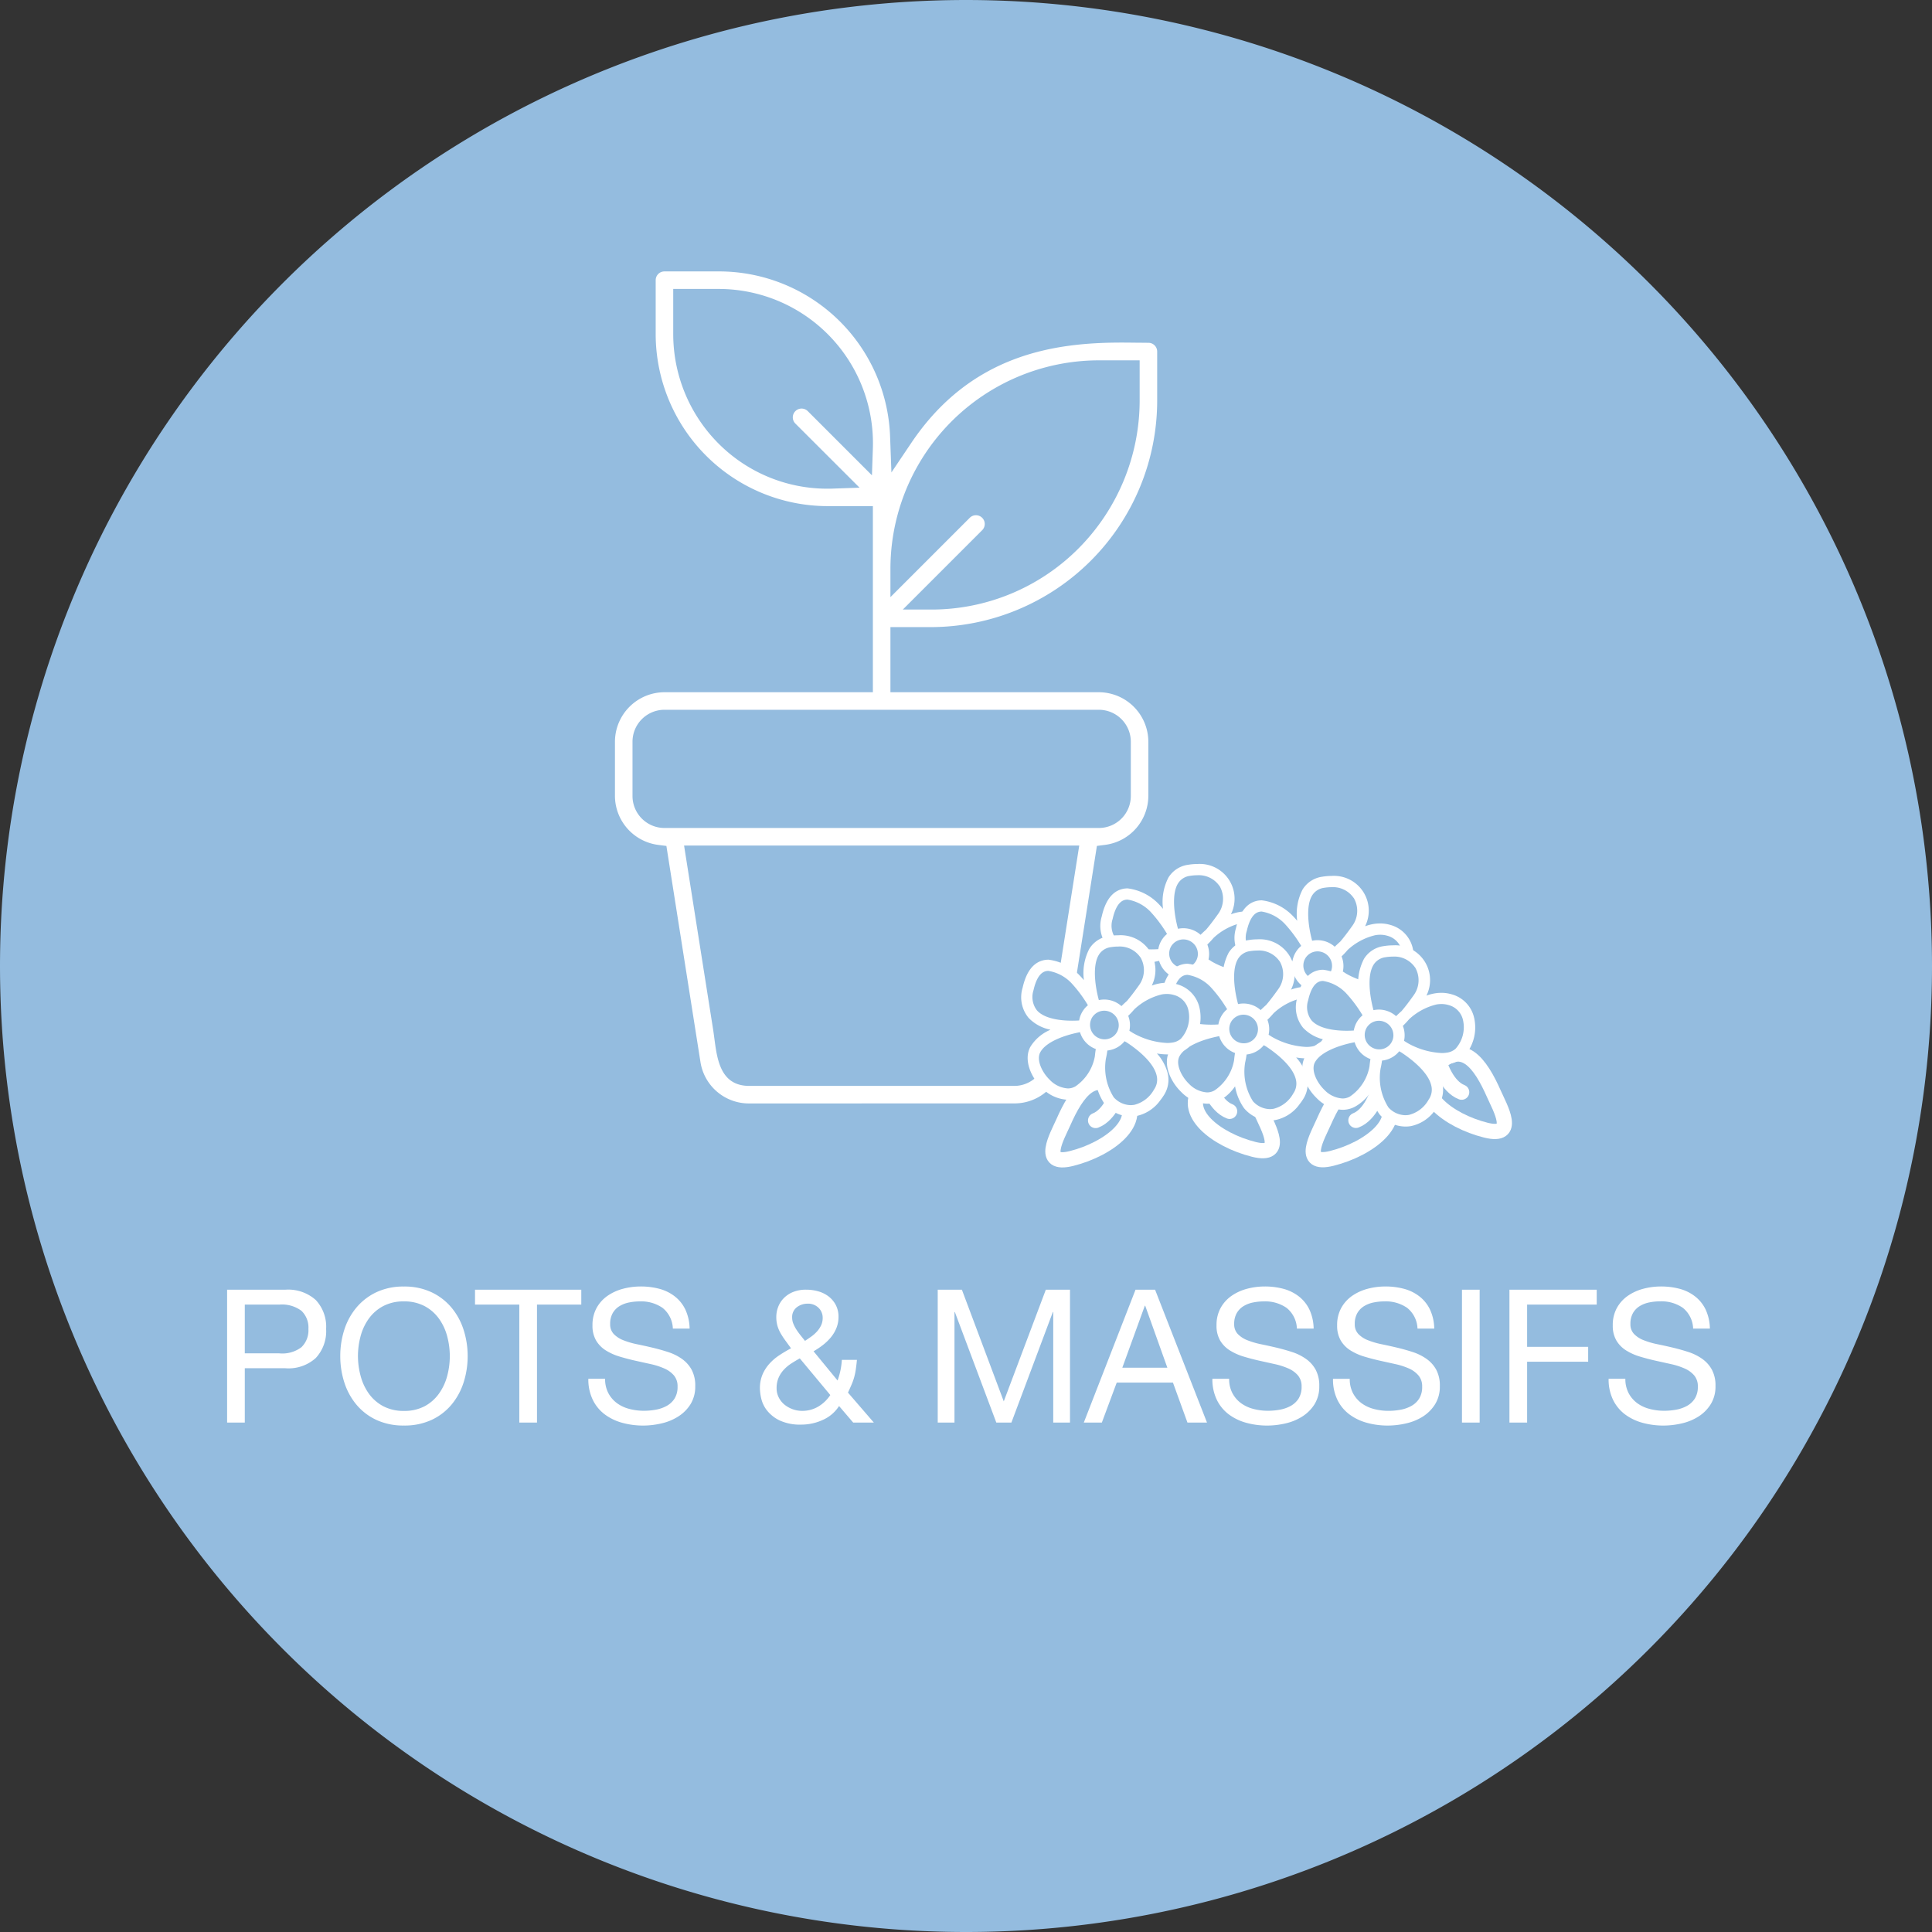 <?xml version="1.0" encoding="UTF-8"?>
<svg xmlns="http://www.w3.org/2000/svg" xmlns:xlink="http://www.w3.org/1999/xlink" width="176.473" height="176.473" viewBox="0 0 176.473 176.473">
  <rect x="0" y="0" width="176.473" height="176.473" fill="#333333" stroke="none"/>
  <defs>
    <clipPath id="clip-path">
      <rect id="Rectangle_117" data-name="Rectangle 117" width="176.473" height="176.473" fill="none"></rect>
    </clipPath>
  </defs>
  <g id="Group_311" data-name="Group 311" transform="translate(-631.629 -1280.058)">
    <g id="Group_302" data-name="Group 302" transform="translate(631.629 1280.058)">
      <g id="Group_191" data-name="Group 191" clip-path="url(#clip-path)">
        <path id="Path_559" data-name="Path 559" d="M176.473,88.237a88.236,88.236,0,1,0-88.236,88.236,88.236,88.236,0,0,0,88.236-88.236" transform="translate(0 0)" fill="#94bcdf"></path>
        <path id="Path_570" data-name="Path 570" d="M102.5,115.821a4.475,4.475,0,0,1-4.467-3.814L94.926,92.3l-.783-.1a4.529,4.529,0,0,1-3.916-4.459V82.781A4.535,4.535,0,0,1,94.75,78.26h19.037v-17h-4.159A15.726,15.726,0,0,1,93.948,45.581V40.622a.8.8,0,0,1,.8-.8h4.96a15.642,15.642,0,0,1,15.652,15.111l.12,3.251,1.817-2.7c5.466-8.12,13.133-9.162,19.2-9.162.491,0,.954.006,1.385.011.383,0,.742.009,1.073.009a.8.8,0,0,1,.8.8v4.528a20.7,20.7,0,0,1-20.641,20.641H115.39V78.26h19.038a4.533,4.533,0,0,1,4.52,4.522v4.959a4.526,4.526,0,0,1-3.916,4.456l-.782.1L131.142,112a4.47,4.47,0,0,1-4.439,3.818Zm-3.319-6.836c.052.325.093.644.134.954.253,1.908.568,4.28,3.188,4.28h24.179a2.889,2.889,0,0,0,2.881-2.469l3.074-19.488H96.54ZM94.749,79.862a2.922,2.922,0,0,0-2.919,2.919v4.96a2.922,2.922,0,0,0,2.919,2.919h39.679a2.922,2.922,0,0,0,2.919-2.919v-4.96a2.922,2.922,0,0,0-2.919-2.919ZM123.2,62.093a.8.8,0,0,1,.566,1.37l-7.245,7.245,2.553,0a18.949,18.949,0,0,0,13.48-5.568,19.169,19.169,0,0,0,5.6-13.47V47.944h-3.727A19.054,19.054,0,0,0,115.39,67.021l0,2.552,7.248-7.248a.794.794,0,0,1,.564-.232M95.55,45.582a14.159,14.159,0,0,0,4.31,10.132,14.012,14.012,0,0,0,9.787,3.954c.162,0,.324,0,.486-.008l2.437-.084L106.7,53.712a.8.8,0,0,1,1.148-1.12l5.853,5.854.084-2.435A14.1,14.1,0,0,0,99.71,41.423H95.55Z" transform="translate(-34.056 -15.03)" fill="#fff"></path>
        <path id="Path_571" data-name="Path 571" d="M176.015,158.716c-2.048,2.271,1.275,4.842,4.7,5.7,2.938.739,1.286-2.08.755-3.287C180.23,158.312,178.558,155.9,176.015,158.716Z" transform="translate(-66.199 -59.432)" fill="none" stroke="#fff" stroke-miterlimit="10" stroke-width="1.392"></path>
        <path id="Path_572" data-name="Path 572" d="M177.245,159.041s.638,1.991,1.97,2.5" transform="translate(-66.9 -60.029)" fill="none" stroke="#fff" stroke-linecap="round" stroke-miterlimit="10" stroke-width="1.392"></path>
        <path id="Path_573" data-name="Path 573" d="M167.913,130.57s-.617-4.377,3.816-2.862,0,5.555,0,5.555,4.264-3.254,5.78.225-2.469,4.04-2.469,4.04l-2.244-.506s3.647,3.031.785,4.938-3.254.337-3.254.337-1.672-.551-1.739-3.311c0,0-1.347,3.535-3.648,2.357s-2.816-3.593-1.683-4.657a5.415,5.415,0,0,1,2.581-1.291s-4.152-.5-3.648-3.142,1.627-2.806,2.413-2.357,3.2,2.357,3.2,2.357Z" transform="translate(-61.201 -48.082)" fill="#94bcdf"></path>
        <path id="Path_574" data-name="Path 574" d="M177.736,133.378a2.869,2.869,0,0,0-2.069-2.145,3.3,3.3,0,0,0-.924-.13,3.646,3.646,0,0,0-.626.055,4.378,4.378,0,0,0-.736.2,3.182,3.182,0,0,0-3.066-4.593,5.259,5.259,0,0,0-.862.075A2.5,2.5,0,0,0,167.675,128a4.835,4.835,0,0,0-.495,2.861c-.141-.166-.278-.319-.412-.455a4.738,4.738,0,0,0-2.823-1.413,2.066,2.066,0,0,0-.355.03c-.062.011-.123.025-.185.042-.9.247-1.509,1.088-1.825,2.5a2.947,2.947,0,0,0,.556,2.752,3.776,3.776,0,0,0,2,1.072,3.933,3.933,0,0,0-1.845,1.563c-.642,1.177.048,2.785,1.063,3.764a3.471,3.471,0,0,0,2.356,1.07,2.478,2.478,0,0,0,.421-.035,2.4,2.4,0,0,0,.811-.3,4.151,4.151,0,0,0,1.17-1.037c.055-.07.108-.143.159-.217a4.887,4.887,0,0,0,.823,2,3.121,3.121,0,0,0,2.379,1.118h.088a2.781,2.781,0,0,0,.4-.04,3.582,3.582,0,0,0,2.2-1.445c.1-.126.2-.262.291-.407a2.591,2.591,0,0,0,.387-2.031,4.256,4.256,0,0,0-.99-1.832,5.585,5.585,0,0,0,.939.084,3.941,3.941,0,0,0,.675-.055,2.485,2.485,0,0,0,1.285-.6,3.955,3.955,0,0,0,.989-3.609m-6.27,8.9a2.131,2.131,0,0,1-1.558-.713,5.052,5.052,0,0,1-.718-3.544c.064-.276.105-.524.133-.735.055,0,.109-.012.163-.022a2.311,2.311,0,0,0,1.408-.827c.065.039.128.075.188.107.731.477,2.462,1.73,2.747,3.051a1.562,1.562,0,0,1-.244,1.253,2.843,2.843,0,0,1-1.8,1.4,1.976,1.976,0,0,1-.264.027Zm-7.4-2.306c-.725-.7-1.249-1.837-.87-2.528.512-.941,2.176-1.556,3.626-1.832a2.363,2.363,0,0,0,.809,1.187,2.324,2.324,0,0,0,.635.352c-.04.241-.068.463-.085.657a4.232,4.232,0,0,1-1.768,2.75,1.379,1.379,0,0,1-.465.172,1.333,1.333,0,0,1-.235.02,2.5,2.5,0,0,1-1.647-.779m8.276-11.2a2.332,2.332,0,0,1-.136,2.561c-.4.564-.776,1.057-1.1,1.435-.167.146-.33.3-.5.463-.039-.034-.077-.067-.117-.1a2.375,2.375,0,0,0-1.453-.5,2.334,2.334,0,0,0-.4.035c-.031,0-.061.011-.092.018-.374-1.377-.578-3.2,0-4.137a1.5,1.5,0,0,1,1.1-.7,4.137,4.137,0,0,1,.659-.055,2.284,2.284,0,0,1,2.027.976m-4.317,5.385a1.3,1.3,0,0,1,1.02-.5,1.333,1.333,0,0,1,.818.281,1.314,1.314,0,0,1,.5.875,1.287,1.287,0,0,1-1.058,1.438,1.365,1.365,0,0,1-.225.019,1.335,1.335,0,0,1-.817-.281,1.312,1.312,0,0,1-.238-1.837m-.815-.636a2.285,2.285,0,0,0-.452,1.032c-.174.011-.394.02-.644.02h0c-.884,0-2.478-.122-3.21-.94a1.985,1.985,0,0,1-.317-1.839c.227-1.014.6-1.6,1.1-1.736a.821.821,0,0,1,.084-.019,1.044,1.044,0,0,1,.177-.014,3.734,3.734,0,0,1,2.089,1.1,12.088,12.088,0,0,1,1.52,2.037,2.344,2.344,0,0,0-.347.356m4.028.611a8.091,8.091,0,0,0,.563-.6,5.568,5.568,0,0,1,2.509-1.357,2.665,2.665,0,0,1,.454-.04,2.242,2.242,0,0,1,.621.086,1.823,1.823,0,0,1,1.35,1.393,2.946,2.946,0,0,1-.689,2.613,1.488,1.488,0,0,1-.774.346,2.834,2.834,0,0,1-.483.038,6.969,6.969,0,0,1-3.144-.925c-.11-.072-.209-.134-.3-.189a2.338,2.338,0,0,0-.109-1.367" transform="translate(-60.946 -47.846)" fill="#fff"></path>
        <path id="Path_575" data-name="Path 575" d="M187.6,132.324s-.617-4.377,3.816-2.862,0,5.555,0,5.555,4.265-3.254,5.78.225-2.469,4.04-2.469,4.04l-2.244-.506s3.647,3.031.785,4.938-3.254.337-3.254.337-1.672-.551-1.739-3.311c0,0-1.347,3.535-3.648,2.357s-2.816-3.593-1.683-4.657a5.414,5.414,0,0,1,2.581-1.291s-4.152-.5-3.648-3.142,1.627-2.806,2.413-2.357,3.2,2.357,3.2,2.357Z" transform="translate(-68.632 -48.744)" fill="#94bcdf"></path>
        <path id="Path_576" data-name="Path 576" d="M197.424,135.132a2.869,2.869,0,0,0-2.069-2.145,3.3,3.3,0,0,0-.924-.13,3.647,3.647,0,0,0-.626.055,4.38,4.38,0,0,0-.736.2A3.182,3.182,0,0,0,190,128.517a5.259,5.259,0,0,0-.862.075,2.5,2.5,0,0,0-1.777,1.161,4.835,4.835,0,0,0-.495,2.861c-.14-.166-.278-.319-.412-.455a4.738,4.738,0,0,0-2.823-1.413,2.066,2.066,0,0,0-.355.03c-.062.011-.123.025-.185.042-.9.247-1.509,1.088-1.825,2.5a2.946,2.946,0,0,0,.556,2.752,3.776,3.776,0,0,0,2,1.072,3.933,3.933,0,0,0-1.845,1.563c-.642,1.177.048,2.785,1.063,3.764a3.471,3.471,0,0,0,2.356,1.07,2.478,2.478,0,0,0,.421-.035,2.4,2.4,0,0,0,.811-.3,4.151,4.151,0,0,0,1.17-1.037c.055-.07.108-.143.159-.217a4.887,4.887,0,0,0,.823,2,3.121,3.121,0,0,0,2.379,1.118h.088a2.779,2.779,0,0,0,.4-.04,3.582,3.582,0,0,0,2.2-1.445c.1-.126.2-.262.291-.407a2.591,2.591,0,0,0,.387-2.031,4.256,4.256,0,0,0-.99-1.832,5.585,5.585,0,0,0,.939.084,3.941,3.941,0,0,0,.675-.055,2.485,2.485,0,0,0,1.285-.6,3.955,3.955,0,0,0,.989-3.609m-6.27,8.9a2.131,2.131,0,0,1-1.558-.713,5.052,5.052,0,0,1-.718-3.544c.064-.276.105-.524.133-.735.055,0,.109-.012.163-.022a2.311,2.311,0,0,0,1.408-.827c.065.039.128.075.188.107.731.477,2.462,1.73,2.747,3.051a1.562,1.562,0,0,1-.244,1.253,2.843,2.843,0,0,1-1.8,1.4,1.98,1.98,0,0,1-.264.027Zm-7.4-2.306c-.725-.7-1.249-1.837-.87-2.528.512-.941,2.176-1.555,3.626-1.832a2.363,2.363,0,0,0,.809,1.187,2.325,2.325,0,0,0,.635.352c-.04.241-.068.463-.085.657a4.233,4.233,0,0,1-1.768,2.75,1.379,1.379,0,0,1-.465.172,1.333,1.333,0,0,1-.235.02,2.5,2.5,0,0,1-1.647-.779m8.276-11.2a2.332,2.332,0,0,1-.136,2.561c-.4.564-.776,1.057-1.1,1.435-.167.146-.33.3-.5.463-.039-.034-.077-.067-.117-.1a2.375,2.375,0,0,0-1.453-.5,2.334,2.334,0,0,0-.4.035c-.031,0-.061.011-.092.018-.374-1.377-.578-3.2,0-4.137a1.5,1.5,0,0,1,1.1-.7,4.137,4.137,0,0,1,.659-.055,2.284,2.284,0,0,1,2.027.976m-4.317,5.386a1.3,1.3,0,0,1,1.02-.5,1.333,1.333,0,0,1,.818.281,1.314,1.314,0,0,1,.5.875,1.287,1.287,0,0,1-1.058,1.438,1.364,1.364,0,0,1-.225.019,1.335,1.335,0,0,1-.817-.281,1.311,1.311,0,0,1-.238-1.836m-.815-.636a2.285,2.285,0,0,0-.452,1.032c-.174.011-.394.02-.644.02h0c-.884,0-2.478-.122-3.21-.94a1.985,1.985,0,0,1-.317-1.839c.227-1.014.6-1.6,1.1-1.736a.826.826,0,0,1,.084-.019,1.044,1.044,0,0,1,.177-.014,3.734,3.734,0,0,1,2.089,1.1,12.116,12.116,0,0,1,1.52,2.037,2.342,2.342,0,0,0-.347.356m4.028.611a8.088,8.088,0,0,0,.563-.6A5.568,5.568,0,0,1,194,133.93a2.665,2.665,0,0,1,.454-.04,2.241,2.241,0,0,1,.621.086,1.823,1.823,0,0,1,1.35,1.393,2.946,2.946,0,0,1-.689,2.613,1.488,1.488,0,0,1-.774.346,2.832,2.832,0,0,1-.483.038,6.969,6.969,0,0,1-3.144-.925c-.11-.072-.209-.134-.3-.189a2.337,2.337,0,0,0-.109-1.367" transform="translate(-68.377 -48.508)" fill="#fff"></path>
        <path id="Path_577" data-name="Path 577" d="M176.734,141.624s-.617-4.377,3.816-2.862,0,5.555,0,5.555,4.264-3.254,5.78.225-2.469,4.04-2.469,4.04l-2.244-.506s3.647,3.031.785,4.938-3.254.337-3.254.337-1.672-.551-1.739-3.311c0,0-1.347,3.535-3.648,2.357s-2.816-3.593-1.683-4.657a5.414,5.414,0,0,1,2.581-1.291s-4.152-.5-3.648-3.142,1.627-2.806,2.413-2.357,3.2,2.357,3.2,2.357Z" transform="translate(-64.531 -52.255)" fill="#94bcdf"></path>
        <path id="Path_578" data-name="Path 578" d="M186.557,144.432a2.869,2.869,0,0,0-2.069-2.145,3.3,3.3,0,0,0-.924-.13,3.645,3.645,0,0,0-.626.055,4.38,4.38,0,0,0-.736.2,3.182,3.182,0,0,0-3.066-4.593,5.256,5.256,0,0,0-.862.075,2.5,2.5,0,0,0-1.777,1.161,4.834,4.834,0,0,0-.495,2.861c-.141-.166-.278-.319-.412-.455a4.738,4.738,0,0,0-2.823-1.413,2.066,2.066,0,0,0-.355.03c-.062.011-.123.025-.185.042-.9.247-1.509,1.088-1.825,2.5a2.947,2.947,0,0,0,.556,2.752,3.776,3.776,0,0,0,2,1.072A3.933,3.933,0,0,0,171.11,148c-.642,1.177.048,2.785,1.063,3.764a3.471,3.471,0,0,0,2.356,1.07,2.477,2.477,0,0,0,.421-.035,2.4,2.4,0,0,0,.811-.3,4.151,4.151,0,0,0,1.17-1.037c.055-.07.108-.143.159-.217a4.887,4.887,0,0,0,.823,2,3.12,3.12,0,0,0,2.379,1.118h.088a2.782,2.782,0,0,0,.4-.04,3.583,3.583,0,0,0,2.2-1.445c.1-.126.2-.262.291-.407a2.591,2.591,0,0,0,.387-2.031,4.255,4.255,0,0,0-.99-1.832,5.587,5.587,0,0,0,.939.084,3.942,3.942,0,0,0,.675-.055,2.485,2.485,0,0,0,1.285-.6,3.955,3.955,0,0,0,.989-3.609m-6.27,8.9a2.131,2.131,0,0,1-1.558-.713,5.052,5.052,0,0,1-.718-3.544c.064-.276.105-.524.133-.735.055,0,.109-.012.163-.022a2.311,2.311,0,0,0,1.408-.827c.065.039.128.075.188.107.731.478,2.462,1.73,2.747,3.051a1.562,1.562,0,0,1-.244,1.253,2.843,2.843,0,0,1-1.8,1.4,1.977,1.977,0,0,1-.264.027Zm-7.4-2.306c-.725-.7-1.249-1.837-.87-2.528.512-.941,2.176-1.556,3.626-1.832a2.364,2.364,0,0,0,.809,1.187,2.326,2.326,0,0,0,.635.352c-.04.241-.068.463-.085.657a4.233,4.233,0,0,1-1.768,2.75,1.378,1.378,0,0,1-.465.172,1.332,1.332,0,0,1-.235.02,2.5,2.5,0,0,1-1.647-.779m8.276-11.2a2.331,2.331,0,0,1-.136,2.561c-.4.564-.776,1.057-1.1,1.435-.167.146-.33.3-.5.463-.039-.034-.077-.067-.117-.1a2.375,2.375,0,0,0-1.453-.5,2.334,2.334,0,0,0-.4.035c-.031,0-.061.011-.092.018-.374-1.377-.578-3.2,0-4.137a1.5,1.5,0,0,1,1.1-.7,4.139,4.139,0,0,1,.659-.055,2.284,2.284,0,0,1,2.027.976m-4.317,5.385a1.3,1.3,0,0,1,1.02-.5,1.333,1.333,0,0,1,.818.281,1.314,1.314,0,0,1,.5.875,1.287,1.287,0,0,1-1.058,1.438,1.364,1.364,0,0,1-.225.019,1.335,1.335,0,0,1-.817-.281,1.312,1.312,0,0,1-.238-1.837m-.815-.636a2.285,2.285,0,0,0-.452,1.032c-.174.011-.394.02-.644.02h0c-.884,0-2.478-.122-3.21-.94a1.985,1.985,0,0,1-.317-1.839c.227-1.014.6-1.6,1.1-1.736a.82.82,0,0,1,.084-.019,1.044,1.044,0,0,1,.177-.014,3.734,3.734,0,0,1,2.089,1.1,12.089,12.089,0,0,1,1.52,2.037,2.344,2.344,0,0,0-.347.356m4.028.611a8.094,8.094,0,0,0,.563-.6,5.568,5.568,0,0,1,2.509-1.357,2.665,2.665,0,0,1,.454-.04,2.241,2.241,0,0,1,.621.086,1.823,1.823,0,0,1,1.35,1.393,2.946,2.946,0,0,1-.689,2.613,1.488,1.488,0,0,1-.774.346,2.832,2.832,0,0,1-.483.038,6.969,6.969,0,0,1-3.144-.925c-.11-.072-.209-.134-.3-.189a2.338,2.338,0,0,0-.109-1.367" transform="translate(-64.276 -52.018)" fill="#fff"></path>
        <path id="Path_579" data-name="Path 579" d="M160.883,160.059c2.048,2.271-1.275,4.842-4.7,5.7-2.938.739-1.286-2.08-.755-3.287C156.668,159.655,158.34,157.239,160.883,160.059Z" transform="translate(-58.309 -59.939)" fill="none" stroke="#fff" stroke-miterlimit="10" stroke-width="1.392"></path>
        <path id="Path_580" data-name="Path 580" d="M162.72,160.384s-.638,1.991-1.971,2.5" transform="translate(-60.674 -60.536)" fill="none" stroke="#fff" stroke-linecap="round" stroke-miterlimit="10" stroke-width="1.392"></path>
        <path id="Path_581" data-name="Path 581" d="M210.061,155.9c-2.048,2.271,1.275,4.842,4.7,5.7,2.938.739,1.286-2.08.755-3.287C214.276,155.5,212.6,153.084,210.061,155.9Z" transform="translate(-79.049 -58.371)" fill="none" stroke="#fff" stroke-miterlimit="10" stroke-width="1.392"></path>
        <path id="Path_582" data-name="Path 582" d="M211.29,156.229s.638,1.991,1.971,2.5" transform="translate(-79.75 -58.968)" fill="none" stroke="#fff" stroke-linecap="round" stroke-miterlimit="10" stroke-width="1.392"></path>
        <path id="Path_583" data-name="Path 583" d="M156.3,141.031s-.617-4.377,3.816-2.862,0,5.555,0,5.555,4.264-3.254,5.78.225-2.469,4.04-2.469,4.04l-2.244-.506s3.647,3.031.785,4.938-3.254.337-3.254.337-1.672-.551-1.739-3.311c0,0-1.347,3.535-3.648,2.357s-2.816-3.593-1.683-4.657a5.414,5.414,0,0,1,2.581-1.291s-4.152-.5-3.648-3.142,1.627-2.806,2.413-2.357,3.2,2.357,3.2,2.357Z" transform="translate(-56.819 -52.031)" fill="#94bcdf"></path>
        <path id="Path_584" data-name="Path 584" d="M166.125,143.838a2.869,2.869,0,0,0-2.069-2.145,3.3,3.3,0,0,0-.924-.13,3.647,3.647,0,0,0-.626.055,4.38,4.38,0,0,0-.736.2,3.182,3.182,0,0,0-3.066-4.593,5.259,5.259,0,0,0-.862.075,2.5,2.5,0,0,0-1.777,1.161,4.835,4.835,0,0,0-.495,2.861c-.141-.166-.278-.319-.412-.455a4.738,4.738,0,0,0-2.823-1.413,2.065,2.065,0,0,0-.355.03c-.062.011-.123.025-.185.042-.9.247-1.509,1.088-1.825,2.5a2.947,2.947,0,0,0,.556,2.752,3.776,3.776,0,0,0,2,1.072,3.933,3.933,0,0,0-1.845,1.563c-.642,1.177.048,2.785,1.063,3.764a3.471,3.471,0,0,0,2.356,1.07,2.478,2.478,0,0,0,.421-.035,2.4,2.4,0,0,0,.811-.3,4.151,4.151,0,0,0,1.17-1.037c.055-.07.108-.143.159-.217a4.887,4.887,0,0,0,.823,2,3.121,3.121,0,0,0,2.379,1.118h.088a2.775,2.775,0,0,0,.4-.04,3.582,3.582,0,0,0,2.2-1.445c.1-.126.2-.262.291-.407a2.591,2.591,0,0,0,.387-2.031,4.255,4.255,0,0,0-.99-1.832,5.584,5.584,0,0,0,.939.084,3.942,3.942,0,0,0,.675-.055,2.485,2.485,0,0,0,1.285-.6,3.955,3.955,0,0,0,.989-3.609m-6.27,8.9a2.131,2.131,0,0,1-1.558-.713,5.052,5.052,0,0,1-.718-3.544c.064-.276.105-.524.133-.735.055,0,.109-.012.163-.022a2.311,2.311,0,0,0,1.408-.827c.065.039.128.075.188.107.731.478,2.462,1.73,2.747,3.051a1.562,1.562,0,0,1-.244,1.253,2.843,2.843,0,0,1-1.8,1.4,1.973,1.973,0,0,1-.264.027Zm-7.4-2.306c-.725-.7-1.249-1.837-.87-2.528.512-.941,2.176-1.556,3.626-1.832a2.363,2.363,0,0,0,.809,1.187,2.324,2.324,0,0,0,.635.352c-.04.241-.068.463-.085.657a4.232,4.232,0,0,1-1.768,2.75,1.378,1.378,0,0,1-.465.172,1.335,1.335,0,0,1-.235.02,2.5,2.5,0,0,1-1.647-.779m8.276-11.2a2.331,2.331,0,0,1-.136,2.561c-.4.564-.776,1.057-1.1,1.435-.167.146-.33.3-.5.463-.039-.034-.077-.067-.117-.1a2.375,2.375,0,0,0-1.453-.5,2.333,2.333,0,0,0-.4.035c-.031,0-.061.011-.092.018-.374-1.377-.578-3.2,0-4.137a1.5,1.5,0,0,1,1.1-.7,4.139,4.139,0,0,1,.659-.055,2.284,2.284,0,0,1,2.027.976m-4.317,5.385a1.3,1.3,0,0,1,1.02-.5,1.333,1.333,0,0,1,.818.281,1.314,1.314,0,0,1,.5.875,1.287,1.287,0,0,1-1.058,1.438,1.363,1.363,0,0,1-.225.019,1.335,1.335,0,0,1-.817-.281,1.312,1.312,0,0,1-.238-1.837m-.815-.636a2.285,2.285,0,0,0-.452,1.032c-.174.011-.394.02-.644.02h0c-.884,0-2.478-.122-3.21-.94a1.985,1.985,0,0,1-.317-1.839c.227-1.014.6-1.6,1.1-1.736a.813.813,0,0,1,.084-.019,1.042,1.042,0,0,1,.177-.014,3.733,3.733,0,0,1,2.089,1.1,12.089,12.089,0,0,1,1.52,2.037,2.343,2.343,0,0,0-.347.356m4.028.611a8.1,8.1,0,0,0,.563-.6,5.568,5.568,0,0,1,2.509-1.357,2.665,2.665,0,0,1,.454-.04,2.241,2.241,0,0,1,.621.086,1.823,1.823,0,0,1,1.35,1.393,2.946,2.946,0,0,1-.689,2.613,1.488,1.488,0,0,1-.774.346,2.834,2.834,0,0,1-.483.038,6.969,6.969,0,0,1-3.144-.925c-.11-.072-.209-.134-.3-.189a2.338,2.338,0,0,0-.109-1.367" transform="translate(-56.564 -51.794)" fill="#fff"></path>
        <path id="Path_585" data-name="Path 585" d="M199.079,160.04c2.048,2.271-1.275,4.842-4.7,5.7-2.938.739-1.286-2.08-.755-3.287C194.864,159.636,196.536,157.22,199.079,160.04Z" transform="translate(-72.726 -59.932)" fill="none" stroke="#fff" stroke-miterlimit="10" stroke-width="1.392"></path>
        <path id="Path_586" data-name="Path 586" d="M200.916,160.365s-.638,1.991-1.971,2.5" transform="translate(-75.091 -60.529)" fill="none" stroke="#fff" stroke-linecap="round" stroke-miterlimit="10" stroke-width="1.392"></path>
        <path id="Path_587" data-name="Path 587" d="M196.6,142.5s-.617-4.377,3.816-2.862,0,5.555,0,5.555,4.264-3.253,5.78.225-2.469,4.04-2.469,4.04l-2.244-.5s3.647,3.03.785,4.937-3.254.337-3.254.337-1.672-.552-1.739-3.311c0,0-1.347,3.535-3.648,2.357s-2.816-3.593-1.683-4.657a5.414,5.414,0,0,1,2.581-1.291s-4.152-.506-3.648-3.142,1.627-2.806,2.413-2.357,3.2,2.357,3.2,2.357Z" transform="translate(-72.028 -52.587)" fill="#94bcdf"></path>
        <path id="Path_588" data-name="Path 588" d="M206.421,145.312a2.869,2.869,0,0,0-2.069-2.145,3.3,3.3,0,0,0-.924-.13,3.646,3.646,0,0,0-.626.055,4.379,4.379,0,0,0-.736.2A3.182,3.182,0,0,0,199,138.7a5.259,5.259,0,0,0-.862.075,2.5,2.5,0,0,0-1.777,1.161,4.835,4.835,0,0,0-.495,2.861c-.14-.166-.278-.319-.412-.455a4.738,4.738,0,0,0-2.823-1.413,2.066,2.066,0,0,0-.355.03c-.062.011-.123.025-.185.042-.9.247-1.509,1.088-1.825,2.5a2.947,2.947,0,0,0,.556,2.752,3.776,3.776,0,0,0,2,1.072,3.933,3.933,0,0,0-1.845,1.563c-.642,1.177.048,2.785,1.063,3.764a3.471,3.471,0,0,0,2.356,1.07,2.478,2.478,0,0,0,.421-.035,2.4,2.4,0,0,0,.811-.3,4.151,4.151,0,0,0,1.17-1.037c.055-.07.108-.143.159-.217a4.887,4.887,0,0,0,.823,2,3.121,3.121,0,0,0,2.379,1.118h.088a2.775,2.775,0,0,0,.4-.04,3.582,3.582,0,0,0,2.2-1.445c.1-.126.2-.262.291-.407a2.591,2.591,0,0,0,.387-2.031,4.255,4.255,0,0,0-.99-1.832,5.585,5.585,0,0,0,.939.084,3.943,3.943,0,0,0,.675-.055,2.485,2.485,0,0,0,1.285-.6,3.955,3.955,0,0,0,.989-3.609m-6.27,8.9a2.131,2.131,0,0,1-1.558-.713,5.052,5.052,0,0,1-.718-3.544c.064-.276.105-.524.133-.735.055,0,.109-.012.163-.022a2.311,2.311,0,0,0,1.408-.827c.065.039.128.075.188.107.731.478,2.462,1.73,2.747,3.051a1.562,1.562,0,0,1-.244,1.253,2.843,2.843,0,0,1-1.8,1.4,1.973,1.973,0,0,1-.264.027Zm-7.4-2.306c-.725-.7-1.249-1.837-.87-2.528.512-.941,2.176-1.555,3.626-1.832a2.363,2.363,0,0,0,.809,1.187,2.324,2.324,0,0,0,.635.352c-.04.241-.068.463-.085.657a4.232,4.232,0,0,1-1.768,2.75,1.379,1.379,0,0,1-.465.172,1.335,1.335,0,0,1-.235.02,2.5,2.5,0,0,1-1.647-.779m8.276-11.2a2.331,2.331,0,0,1-.136,2.561c-.4.564-.776,1.057-1.1,1.435-.167.146-.33.3-.5.463-.039-.034-.077-.067-.117-.1a2.375,2.375,0,0,0-1.453-.5,2.333,2.333,0,0,0-.4.035c-.031,0-.061.011-.092.018-.374-1.377-.578-3.2,0-4.137a1.5,1.5,0,0,1,1.1-.7,4.139,4.139,0,0,1,.659-.055,2.284,2.284,0,0,1,2.027.976m-4.317,5.385a1.3,1.3,0,0,1,1.02-.5,1.333,1.333,0,0,1,.818.281,1.314,1.314,0,0,1,.5.875,1.287,1.287,0,0,1-1.058,1.438,1.364,1.364,0,0,1-.225.019,1.335,1.335,0,0,1-.817-.281,1.312,1.312,0,0,1-.238-1.837m-.815-.636a2.285,2.285,0,0,0-.452,1.032c-.174.011-.394.02-.644.02h0c-.884,0-2.478-.122-3.21-.94a1.985,1.985,0,0,1-.317-1.839c.227-1.014.6-1.6,1.1-1.736a.817.817,0,0,1,.084-.019,1.042,1.042,0,0,1,.177-.014,3.733,3.733,0,0,1,2.089,1.1,12.115,12.115,0,0,1,1.52,2.037,2.344,2.344,0,0,0-.347.356m4.028.611a8.094,8.094,0,0,0,.563-.6,5.568,5.568,0,0,1,2.509-1.357,2.664,2.664,0,0,1,.454-.04,2.241,2.241,0,0,1,.621.086,1.823,1.823,0,0,1,1.35,1.393,2.946,2.946,0,0,1-.689,2.613,1.488,1.488,0,0,1-.774.346,2.833,2.833,0,0,1-.483.038,6.969,6.969,0,0,1-3.144-.925c-.11-.072-.209-.134-.3-.189a2.338,2.338,0,0,0-.109-1.367" transform="translate(-71.773 -52.35)" fill="#fff"></path>
      </g>
    </g>
    <path id="Path_649" data-name="Path 649" d="M-66.011-6.324v-4.454h3.162a2.97,2.97,0,0,1,2.014.569A2.107,2.107,0,0,1-60.2-8.551a2.134,2.134,0,0,1-.638,1.666,2.884,2.884,0,0,1-2.014.561Zm-1.615-5.814V0h1.615V-4.964h3.706A3.7,3.7,0,0,0-59.526-5.9a3.6,3.6,0,0,0,.944-2.652,3.574,3.574,0,0,0-.944-2.643,3.769,3.769,0,0,0-2.779-.943Zm11.951,6.069a7,7,0,0,1,.238-1.811,4.917,4.917,0,0,1,.748-1.607,3.824,3.824,0,0,1,1.309-1.148,3.937,3.937,0,0,1,1.9-.434,3.937,3.937,0,0,1,1.9.434,3.824,3.824,0,0,1,1.309,1.148,4.917,4.917,0,0,1,.748,1.607,7,7,0,0,1,.238,1.811,7,7,0,0,1-.238,1.81,4.917,4.917,0,0,1-.748,1.607A3.824,3.824,0,0,1-49.572-1.5a3.937,3.937,0,0,1-1.9.434,3.937,3.937,0,0,1-1.9-.434,3.824,3.824,0,0,1-1.309-1.147,4.917,4.917,0,0,1-.748-1.607A7,7,0,0,1-55.675-6.069Zm-1.615,0a7.822,7.822,0,0,0,.366,2.388,6.019,6.019,0,0,0,1.1,2.031,5.261,5.261,0,0,0,1.819,1.4,5.827,5.827,0,0,0,2.533.519,5.827,5.827,0,0,0,2.533-.519,5.261,5.261,0,0,0,1.819-1.4,6.019,6.019,0,0,0,1.1-2.031,7.822,7.822,0,0,0,.366-2.388,7.822,7.822,0,0,0-.366-2.389,6.019,6.019,0,0,0-1.1-2.031A5.352,5.352,0,0,0-48.943-11.9a5.747,5.747,0,0,0-2.533-.527,5.747,5.747,0,0,0-2.533.527,5.352,5.352,0,0,0-1.819,1.411,6.019,6.019,0,0,0-1.1,2.031A7.822,7.822,0,0,0-57.29-6.069Zm16.354-4.709V0h1.615V-10.778h4.046v-1.36h-9.707v1.36Zm14.025,2.193h1.53a4.279,4.279,0,0,0-.382-1.726,3.362,3.362,0,0,0-.952-1.2,3.927,3.927,0,0,0-1.4-.7,6.486,6.486,0,0,0-1.734-.221,6.226,6.226,0,0,0-1.624.212,4.464,4.464,0,0,0-1.411.646,3.27,3.27,0,0,0-.994,1.105,3.216,3.216,0,0,0-.374,1.589,2.654,2.654,0,0,0,.332,1.386,2.688,2.688,0,0,0,.884.9,5.138,5.138,0,0,0,1.25.561q.7.212,1.42.374l1.419.314a6.472,6.472,0,0,1,1.25.4,2.436,2.436,0,0,1,.884.638,1.523,1.523,0,0,1,.332,1.02,1.985,1.985,0,0,1-.272,1.088,1.98,1.98,0,0,1-.714.671,3.23,3.23,0,0,1-.994.349,6.029,6.029,0,0,1-1.1.1,5.188,5.188,0,0,1-1.326-.17,3.3,3.3,0,0,1-1.131-.527,2.705,2.705,0,0,1-.782-.91,2.742,2.742,0,0,1-.3-1.317h-1.53a4.268,4.268,0,0,0,.4,1.912A3.667,3.667,0,0,0-33.142-.757a4.765,4.765,0,0,0,1.6.774,7.117,7.117,0,0,0,1.929.255,7.379,7.379,0,0,0,1.675-.2,4.846,4.846,0,0,0,1.521-.629A3.568,3.568,0,0,0-25.3-1.674a3.048,3.048,0,0,0,.434-1.658,3.044,3.044,0,0,0-.332-1.5,2.953,2.953,0,0,0-.884-.986,4.682,4.682,0,0,0-1.25-.621q-.7-.229-1.42-.4t-1.42-.314a7.433,7.433,0,0,1-1.25-.365,2.458,2.458,0,0,1-.884-.569,1.265,1.265,0,0,1-.332-.91,1.971,1.971,0,0,1,.229-.994,1.785,1.785,0,0,1,.612-.638,2.663,2.663,0,0,1,.875-.34,4.938,4.938,0,0,1,1-.1,3.427,3.427,0,0,1,2.065.587A2.529,2.529,0,0,1-26.911-8.585Zm12.07,1.122-.408-.51a6.282,6.282,0,0,1-.374-.518,3.232,3.232,0,0,1-.28-.536,1.436,1.436,0,0,1-.11-.544,1.118,1.118,0,0,1,.442-.977,1.61,1.61,0,0,1,.952-.314,1.361,1.361,0,0,1,1.02.382,1.256,1.256,0,0,1,.374.91,1.592,1.592,0,0,1-.153.706,2.313,2.313,0,0,1-.391.569,3.4,3.4,0,0,1-.527.459Q-14.586-7.633-14.841-7.463Zm3.111,5.95L-10.438,0h1.887l-2.363-2.737q.187-.408.323-.723a5.36,5.36,0,0,0,.23-.638,5.683,5.683,0,0,0,.153-.705q.059-.383.111-.927h-1.377a6.675,6.675,0,0,1-.391,1.887l-2.193-2.669a7.666,7.666,0,0,0,.85-.57,4.538,4.538,0,0,0,.731-.706,3.216,3.216,0,0,0,.51-.858,2.7,2.7,0,0,0,.187-1.012,2.281,2.281,0,0,0-.247-1.08,2.369,2.369,0,0,0-.655-.782,2.778,2.778,0,0,0-.943-.467,3.972,3.972,0,0,0-1.1-.153,3.141,3.141,0,0,0-1.173.2,2.519,2.519,0,0,0-.858.552,2.337,2.337,0,0,0-.527.8,2.538,2.538,0,0,0-.179.944,2.847,2.847,0,0,0,.111.825,3.178,3.178,0,0,0,.306.7,7.684,7.684,0,0,0,.434.655q.238.323.493.68a12.178,12.178,0,0,0-1.1.655,4.658,4.658,0,0,0-.9.782,3.555,3.555,0,0,0-.612.977,3.215,3.215,0,0,0-.229,1.258,4.368,4.368,0,0,0,.127.935,2.786,2.786,0,0,0,.535,1.088,3.288,3.288,0,0,0,1.156.9,4.431,4.431,0,0,0,1.972.374,4.691,4.691,0,0,0,1.946-.425A3.366,3.366,0,0,0-11.73-1.513Zm-3.587-4.352,2.788,3.349a3.411,3.411,0,0,1-1.1,1.054,2.844,2.844,0,0,1-1.488.391,2.471,2.471,0,0,1-.858-.153,2.551,2.551,0,0,1-.74-.417,1.994,1.994,0,0,1-.519-.646,1.822,1.822,0,0,1-.2-.842,2.4,2.4,0,0,1,.17-.943,2.607,2.607,0,0,1,.459-.723,3.5,3.5,0,0,1,.672-.578Q-15.742-5.627-15.317-5.865Zm12.6-6.273V0h1.53V-10.1h.034L2.635,0H4.012L7.8-10.1h.034V0h1.53V-12.138H7.157L3.315-1.938-.51-12.138ZM14.144-5.015,16.2-10.676h.034l2.023,5.661Zm1.207-7.123L10.625,0h1.649l1.36-3.655h5.134L20.094,0h1.785L17.136-12.138ZM30.09-8.585h1.53a4.279,4.279,0,0,0-.382-1.726,3.362,3.362,0,0,0-.952-1.2,3.927,3.927,0,0,0-1.4-.7,6.486,6.486,0,0,0-1.734-.221,6.226,6.226,0,0,0-1.624.212,4.464,4.464,0,0,0-1.411.646,3.27,3.27,0,0,0-.994,1.105,3.216,3.216,0,0,0-.374,1.589,2.654,2.654,0,0,0,.331,1.386,2.687,2.687,0,0,0,.884.9,5.138,5.138,0,0,0,1.25.561q.7.212,1.42.374l1.419.314a6.472,6.472,0,0,1,1.25.4,2.436,2.436,0,0,1,.884.638,1.523,1.523,0,0,1,.332,1.02,1.985,1.985,0,0,1-.272,1.088,1.98,1.98,0,0,1-.714.671,3.23,3.23,0,0,1-.994.349,6.029,6.029,0,0,1-1.1.1,5.188,5.188,0,0,1-1.326-.17,3.3,3.3,0,0,1-1.13-.527,2.705,2.705,0,0,1-.782-.91,2.742,2.742,0,0,1-.3-1.317h-1.53a4.268,4.268,0,0,0,.4,1.912A3.667,3.667,0,0,0,23.859-.757a4.765,4.765,0,0,0,1.6.774,7.117,7.117,0,0,0,1.929.255,7.379,7.379,0,0,0,1.675-.2,4.846,4.846,0,0,0,1.521-.629A3.568,3.568,0,0,0,31.7-1.674a3.048,3.048,0,0,0,.434-1.658,3.044,3.044,0,0,0-.332-1.5,2.953,2.953,0,0,0-.884-.986,4.682,4.682,0,0,0-1.25-.621q-.7-.229-1.42-.4t-1.42-.314a7.433,7.433,0,0,1-1.25-.365,2.458,2.458,0,0,1-.884-.569,1.265,1.265,0,0,1-.332-.91,1.971,1.971,0,0,1,.229-.994,1.785,1.785,0,0,1,.612-.638,2.663,2.663,0,0,1,.875-.34,4.938,4.938,0,0,1,1-.1,3.427,3.427,0,0,1,2.065.587A2.529,2.529,0,0,1,30.09-8.585Zm11.016,0h1.53a4.279,4.279,0,0,0-.382-1.726,3.362,3.362,0,0,0-.952-1.2,3.927,3.927,0,0,0-1.4-.7,6.486,6.486,0,0,0-1.734-.221,6.226,6.226,0,0,0-1.623.212,4.464,4.464,0,0,0-1.411.646,3.27,3.27,0,0,0-.994,1.105,3.216,3.216,0,0,0-.374,1.589,2.654,2.654,0,0,0,.332,1.386,2.688,2.688,0,0,0,.884.9,5.138,5.138,0,0,0,1.25.561q.7.212,1.42.374l1.419.314a6.472,6.472,0,0,1,1.25.4A2.436,2.436,0,0,1,41.2-4.3a1.523,1.523,0,0,1,.332,1.02,1.985,1.985,0,0,1-.272,1.088,1.98,1.98,0,0,1-.714.671,3.23,3.23,0,0,1-.994.349,6.029,6.029,0,0,1-1.1.1,5.188,5.188,0,0,1-1.326-.17A3.3,3.3,0,0,1,36-1.768a2.705,2.705,0,0,1-.782-.91,2.742,2.742,0,0,1-.3-1.317h-1.53a4.268,4.268,0,0,0,.4,1.912A3.667,3.667,0,0,0,34.875-.757a4.765,4.765,0,0,0,1.6.774A7.117,7.117,0,0,0,38.4.272a7.379,7.379,0,0,0,1.674-.2A4.846,4.846,0,0,0,41.6-.553a3.568,3.568,0,0,0,1.113-1.122,3.048,3.048,0,0,0,.434-1.658,3.044,3.044,0,0,0-.332-1.5,2.953,2.953,0,0,0-.884-.986,4.682,4.682,0,0,0-1.25-.621q-.7-.229-1.42-.4t-1.419-.314a7.433,7.433,0,0,1-1.25-.365,2.458,2.458,0,0,1-.884-.569,1.265,1.265,0,0,1-.332-.91,1.971,1.971,0,0,1,.229-.994,1.785,1.785,0,0,1,.612-.638,2.663,2.663,0,0,1,.875-.34,4.938,4.938,0,0,1,1-.1,3.427,3.427,0,0,1,2.065.587A2.529,2.529,0,0,1,41.106-8.585Zm4.063-3.553V0h1.615V-12.138Zm4.335,0V0h1.615V-5.559h5.576v-1.36H51.119v-3.859h6.358v-1.36ZM66.283-8.585h1.53a4.279,4.279,0,0,0-.382-1.726,3.362,3.362,0,0,0-.952-1.2,3.927,3.927,0,0,0-1.4-.7,6.486,6.486,0,0,0-1.734-.221,6.226,6.226,0,0,0-1.623.212,4.464,4.464,0,0,0-1.411.646,3.27,3.27,0,0,0-.994,1.105,3.216,3.216,0,0,0-.374,1.589,2.654,2.654,0,0,0,.332,1.386,2.688,2.688,0,0,0,.884.9,5.138,5.138,0,0,0,1.25.561q.7.212,1.42.374l1.419.314a6.472,6.472,0,0,1,1.25.4,2.436,2.436,0,0,1,.884.638,1.523,1.523,0,0,1,.331,1.02,1.986,1.986,0,0,1-.272,1.088,1.98,1.98,0,0,1-.714.671,3.23,3.23,0,0,1-.995.349,6.029,6.029,0,0,1-1.1.1,5.188,5.188,0,0,1-1.326-.17,3.3,3.3,0,0,1-1.131-.527,2.705,2.705,0,0,1-.782-.91,2.742,2.742,0,0,1-.3-1.317h-1.53a4.268,4.268,0,0,0,.4,1.912A3.667,3.667,0,0,0,60.052-.757a4.765,4.765,0,0,0,1.6.774,7.117,7.117,0,0,0,1.93.255,7.379,7.379,0,0,0,1.674-.2,4.846,4.846,0,0,0,1.522-.629,3.568,3.568,0,0,0,1.113-1.122,3.048,3.048,0,0,0,.434-1.658,3.044,3.044,0,0,0-.331-1.5,2.953,2.953,0,0,0-.884-.986,4.682,4.682,0,0,0-1.25-.621q-.7-.229-1.419-.4t-1.42-.314a7.433,7.433,0,0,1-1.25-.365,2.458,2.458,0,0,1-.884-.569,1.265,1.265,0,0,1-.332-.91,1.971,1.971,0,0,1,.229-.994,1.785,1.785,0,0,1,.612-.638,2.663,2.663,0,0,1,.875-.34,4.938,4.938,0,0,1,1-.1,3.427,3.427,0,0,1,2.066.587A2.529,2.529,0,0,1,66.283-8.585Z" transform="translate(720 1410)" fill="#fff"></path>
  </g>
</svg>
